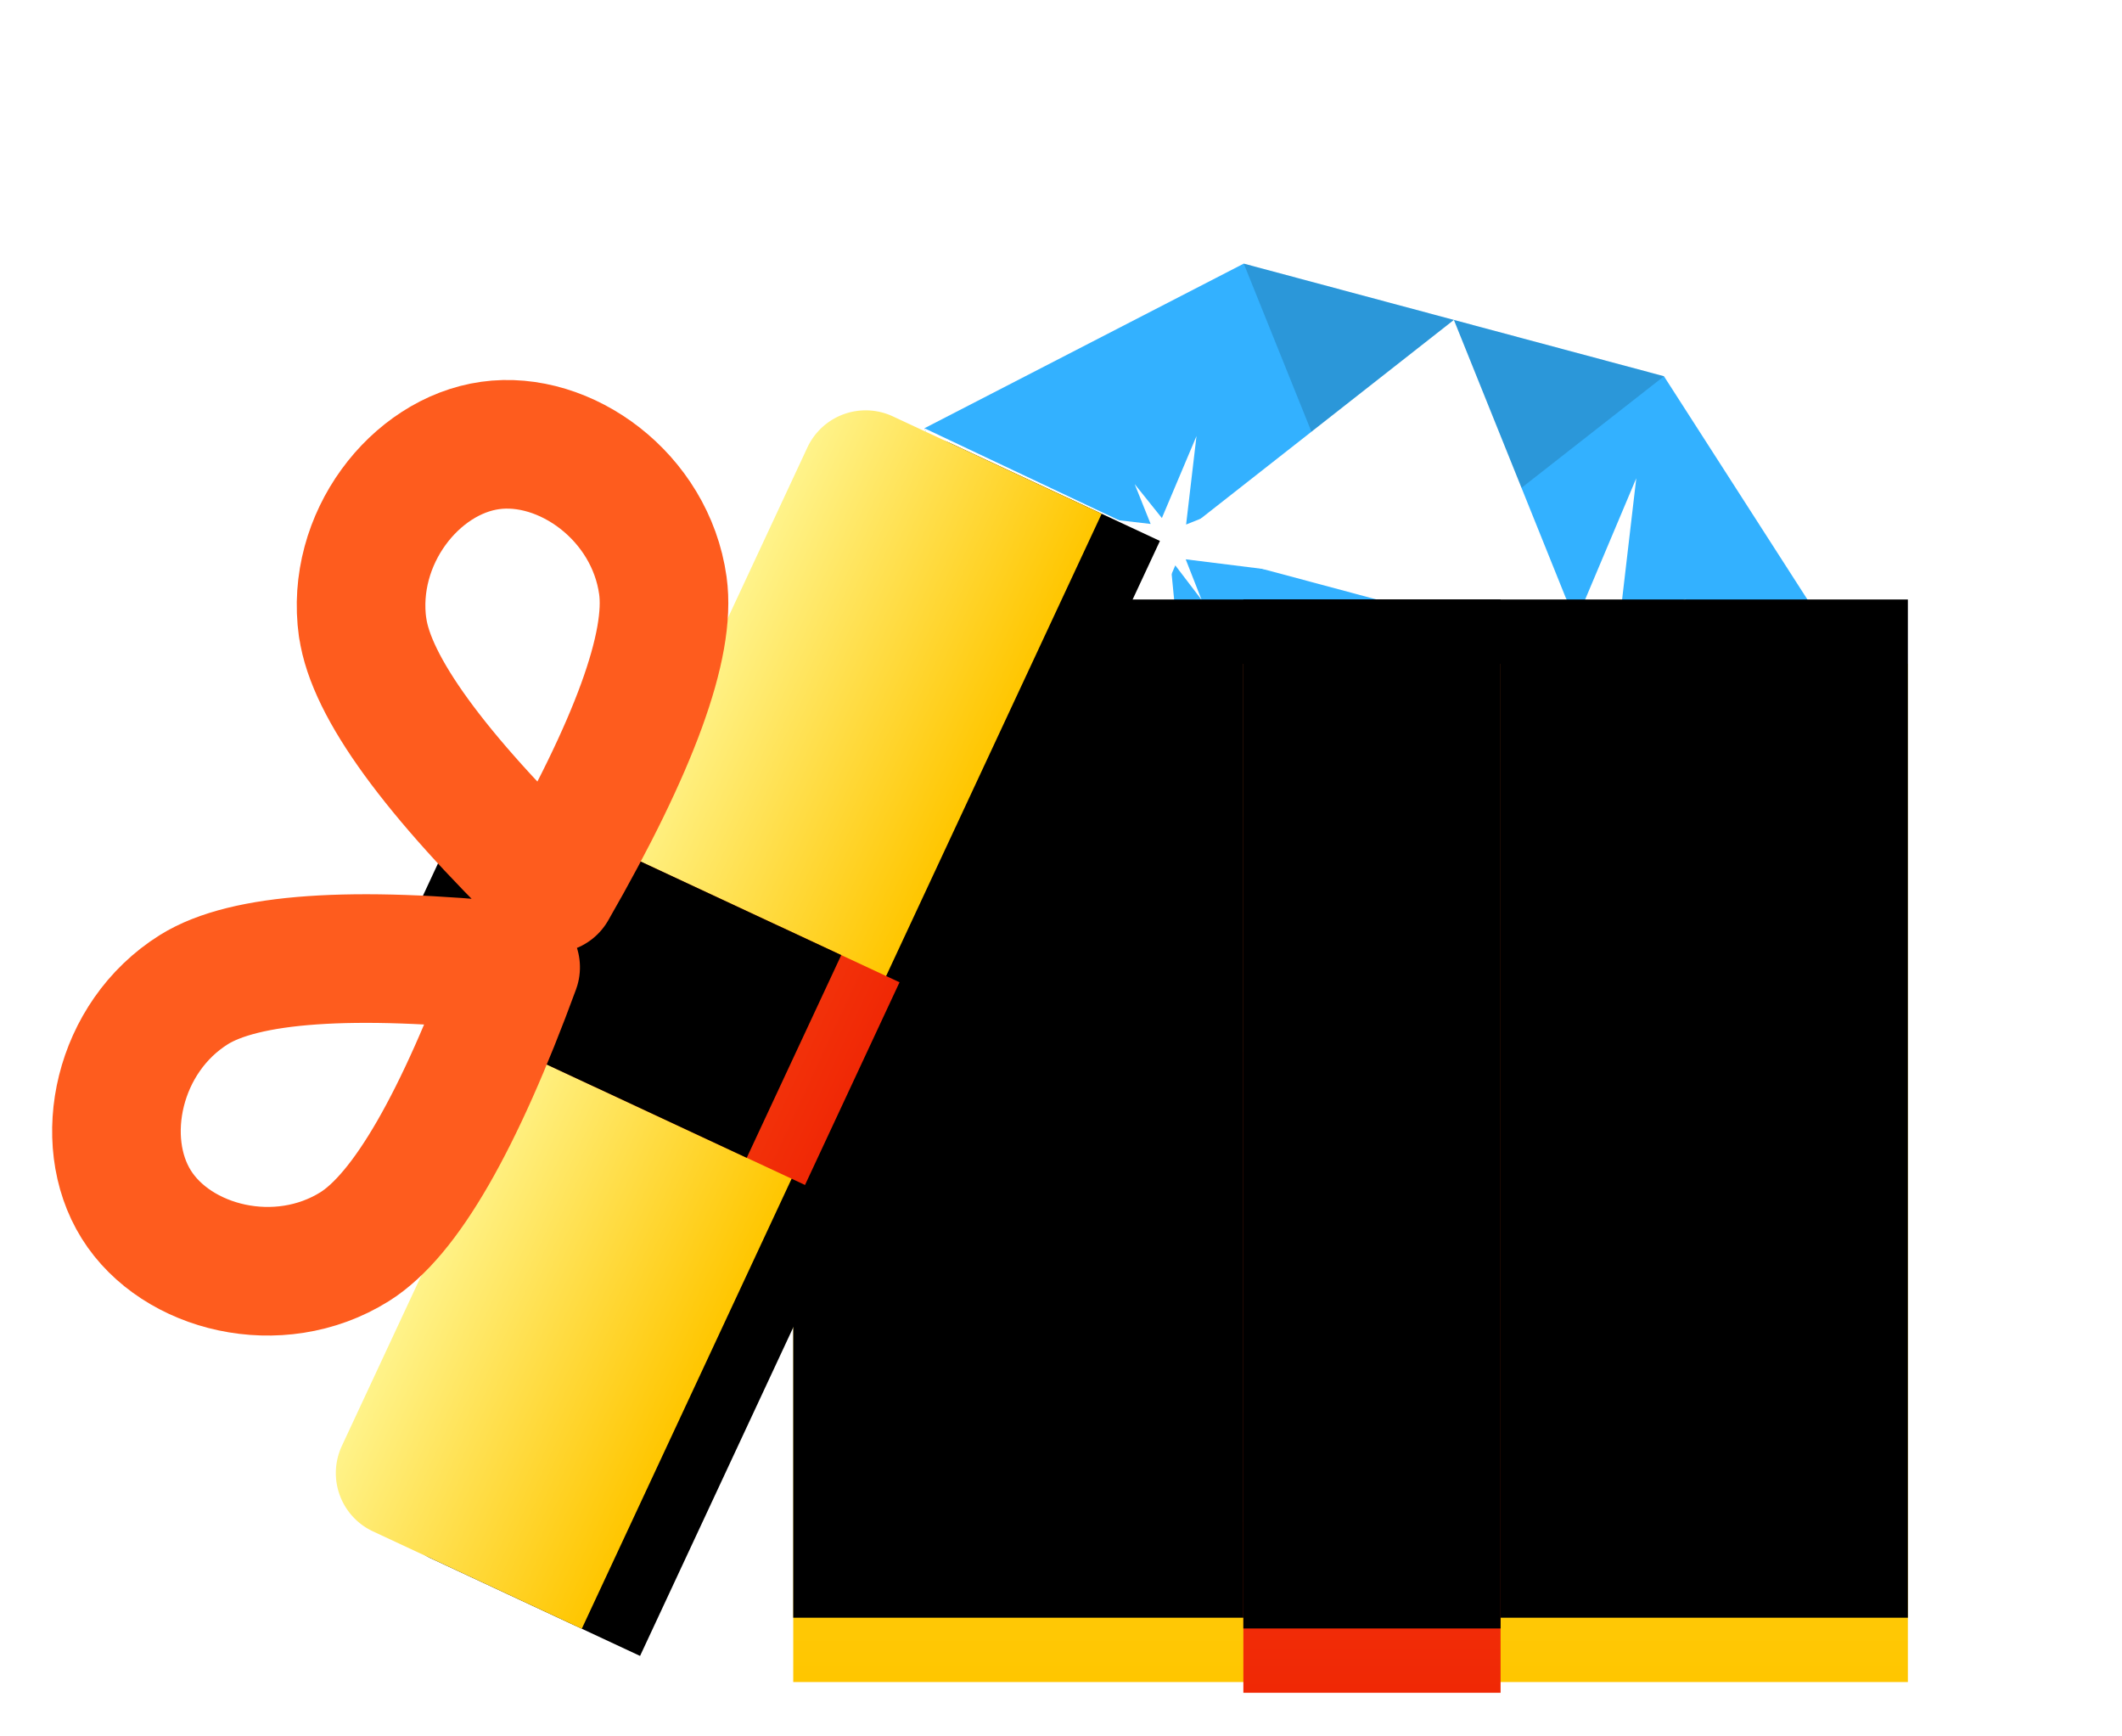 <svg xmlns="http://www.w3.org/2000/svg" xmlns:xlink="http://www.w3.org/1999/xlink" width="33" height="27"><defs><filter x="-43.8%" y="-33.3%" width="187.5%" height="193.3%" id="a"><feOffset dy="2" in="SourceAlpha"/><feGaussianBlur stdDeviation="2"/><feColorMatrix values="0 0 0 0 0 0 0 0 0 0 0 0 0 0 0 0 0 0 0.5 0" result="C"/><feMerge><feMergeNode in="C"/><feMergeNode in="SourceGraphic"/></feMerge></filter><filter x="-2.9%" y="-3.2%" width="105.8%" height="106.3%" id="d"><feOffset dy="-1" in="SourceAlpha"/><feComposite in2="SourceAlpha" operator="arithmetic" k2="-1" k3="1"/><feColorMatrix values="0 0 0 0 0 0 0 0 0 0 0 0 0 0 0 0 0 0 0.27 0"/></filter><filter x="-12.5%" y="-3.1%" width="125%" height="106.2%" id="g"><feOffset dy="-1" in="SourceAlpha"/><feComposite in2="SourceAlpha" operator="arithmetic" k2="-1" k3="1"/><feColorMatrix values="0 0 0 0 0 0 0 0 0 0 0 0 0 0 0 0 0 0 0.27 0"/></filter><filter x="-18.3%" y="-54.5%" width="136.6%" height="252.7%" id="h"><feOffset dy="1" in="SourceAlpha"/><feGaussianBlur stdDeviation="1"/><feColorMatrix values="0 0 0 0 0 0 0 0 0 0 0 0 0 0 0 0 0 0 0.25 0"/></filter><filter x="-14.4%" y="-8%" width="128.8%" height="115.9%" id="l"><feOffset dy="-1" in="SourceAlpha"/><feComposite in2="SourceAlpha" operator="arithmetic" k2="-1" k3="1"/><feColorMatrix values="0 0 0 0 0 0 0 0 0 0 0 0 0 0 0 0 0 0 0.27 0"/></filter><path id="c" d="M31.67 9.322v15.833H14.336V9.322"/><path id="f" d="M21.336 9.322h4v16h-4z"/><path d="M1.105 7.187h17.13a1 1 0 011 1v3.583H.105V8.187a1 1 0 011-1z" id="i"/><path id="k" d="M7.826 5.714h3.478V12H7.826z"/><linearGradient x1="50%" y1="0%" x2="50%" y2="100%" id="b"><stop stop-color="#ffee5e" offset="0%"/><stop stop-color="#ffc600" offset="100%"/></linearGradient><linearGradient x1="50%" y1="0%" x2="50%" y2="100%" id="e"><stop stop-color="#ff6120" offset="0%"/><stop stop-color="#f02805" offset="100%"/></linearGradient><linearGradient x1="50%" y1="0%" x2="50%" y2="100%" id="j"><stop stop-color="#fff38a" offset="0%"/><stop stop-color="#ffc600" offset="100%"/></linearGradient></defs><g transform="translate(-2 1)" fill="none" fill-rule="evenodd"><g fill-rule="nonzero"><g filter="url(#a)" transform="rotate(15 8.941 67.915)"><path fill="#33b1ff" d="M.01 3.856L4.144.098h6.765l4.134 3.758-7.517 9.772z"/><path fill="#fff" style="mix-blend-mode:soft-light" d="M.01 3.856l4.134.752 3.383 9.02z"/><path fill="#000" style="mix-blend-mode:darken" opacity=".15" d="M4.144.098l3.383 4.5 3.383-4.5z"/><g fill="#fff"><path style="mix-blend-mode:soft-light" d="M15.043 3.857l-4.134.752-3.383 9.02z"/><path d="M11.47 4.903l2.28-.315-2.28-.334.668-.9-.9.668-.334-2.28-.315 2.28-.91-.668.668.9-2.263.334 2.263.315-.668.91.91-.686.315 2.28.334-2.28.9.686zm-7.008-.13l1.37-.19-1.37-.2.4-.534-.534.4-.2-1.37-.19 1.37-.545-.4.4.534-1.356.2 1.358.19-.4.545.545-.412.19 1.37.2-1.37.534.412z"/><path d="M7.527 4.608H4.144L7.527.098l3.383 4.5H7.527z" style="mix-blend-mode:soft-light"/></g></g><use fill="url(#b)" fill-rule="evenodd" xlink:href="#c"/><use fill="#000" filter="url(#d)" xlink:href="#c"/></g><use fill="url(#e)" xlink:href="#f"/><use fill="#000" filter="url(#g)" xlink:href="#f"/><g transform="rotate(-65 15.431 9.46)"><g fill-rule="nonzero"><use fill="#000" filter="url(#h)" xlink:href="#i"/><use fill="url(#j)" fill-rule="evenodd" xlink:href="#i"/></g><use fill="url(#e)" xlink:href="#k"/><use fill="#000" filter="url(#l)" xlink:href="#k"/><path d="M12.774 2.103c-.78.507-1.59 1.97-2.43 4.388 2.55.218 4.215.073 4.996-.434 1.172-.76 1.48-2.366.838-3.355s-2.234-1.36-3.405-.6zm-6.211 0c.78.507 1.59 1.97 2.429 4.388-2.55.217-4.215.073-4.997-.434-1.171-.761-1.479-2.368-.838-3.355s2.234-1.36 3.406-.599z" stroke="#fe5c1e" stroke-width="2" stroke-linejoin="round"/></g></g></svg>